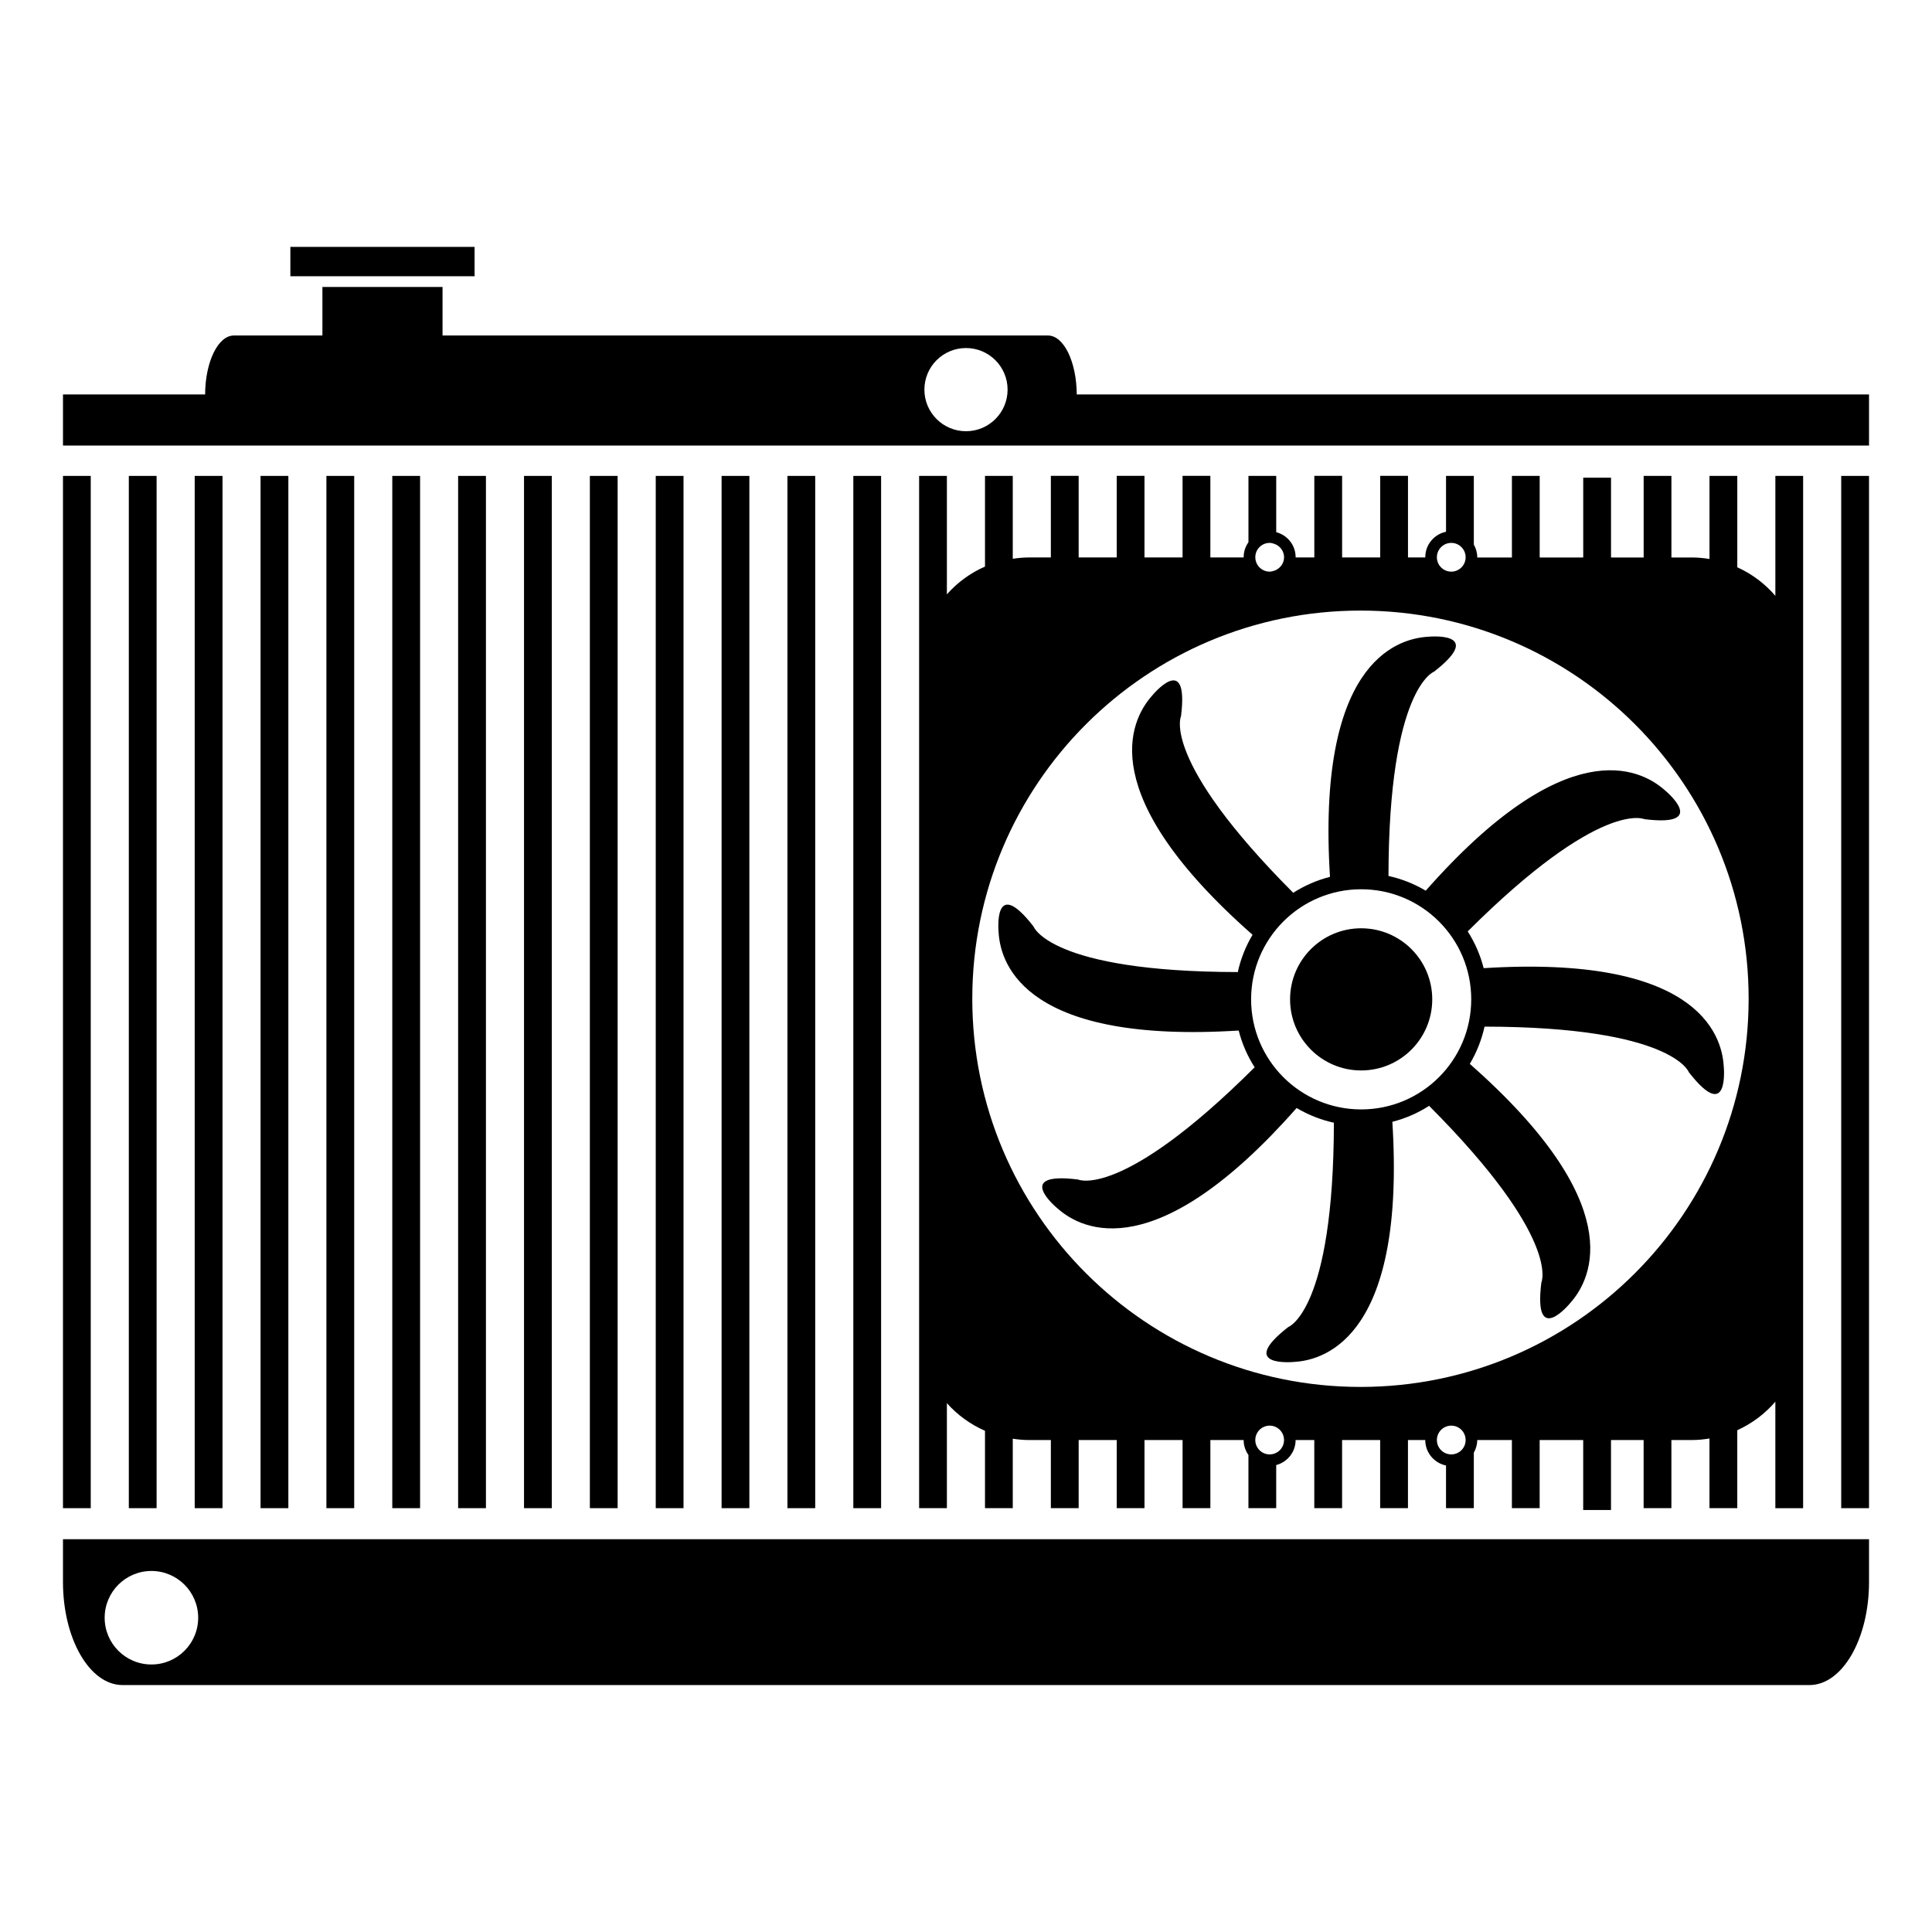<?xml version="1.0" encoding="UTF-8"?>
<!-- Uploaded to: ICON Repo, www.iconrepo.com, Generator: ICON Repo Mixer Tools -->
<svg fill="#000000" width="800px" height="800px" version="1.1" viewBox="144 144 512 512" xmlns="http://www.w3.org/2000/svg">
 <g>
  <path d="m160.69 270.12h7.359v273.56h-7.359z"/>
  <path d="m178.14 270.12h7.359v273.56h-7.359z"/>
  <path d="m195.6 270.12h7.367v273.56h-7.367z"/>
  <path d="m213.05 270.12h7.367v273.56h-7.367z"/>
  <path d="m230.5 270.12h7.367v273.56h-7.367z"/>
  <path d="m247.96 270.12h7.367v273.56h-7.367z"/>
  <path d="m265.41 270.12h7.367v273.56h-7.367z"/>
  <path d="m282.87 270.12h7.359v273.56h-7.359z"/>
  <path d="m300.32 270.12h7.359v273.56h-7.359z"/>
  <path d="m317.78 270.12h7.359v273.56h-7.359z"/>
  <path d="m335.23 270.12h7.359v273.56h-7.359z"/>
  <path d="m352.68 270.12h7.359v273.56h-7.359z"/>
  <path d="m370.14 270.12h7.359v273.56h-7.359z"/>
  <path d="m631.94 270.12h7.367v273.56h-7.367z"/>
  <path d="m220.95 209.43h48.82v7.777h-48.82z"/>
  <path d="m429.35 248.53c-0.047-8.645-3.438-15.617-7.613-15.617h-160.46v-12.863h-31.836v12.863h-23.469c-4.188 0-7.57 6.973-7.617 15.617h-37.664v13.551h478.62v-13.551zm-29.352 9.75c-6.09 0-11.023-4.934-11.023-11.023 0-6.094 4.93-11.023 11.023-11.023 6.086 0 11.023 4.934 11.023 11.023 0 6.09-4.938 11.023-11.023 11.023z"/>
  <path d="m160.69 551.91v11.32c0 15.094 7.07 27.328 15.793 27.328h447.04c8.715 0 15.789-12.234 15.789-27.328v-11.32zm23.438 33.195c-6.84 0-12.391-5.543-12.391-12.391 0-6.84 5.551-12.391 12.391-12.391s12.391 5.547 12.391 12.391c0 6.852-5.547 12.391-12.391 12.391z"/>
  <path d="m523.56 408.84c0 10.406-8.434 18.84-18.84 18.84-10.402 0-18.836-8.434-18.836-18.84 0-10.402 8.434-18.836 18.836-18.836 10.406 0 18.84 8.434 18.84 18.836"/>
  <path d="m614.49 270.12v31.785c-2.75-3.211-6.191-5.805-10.09-7.57v-24.215h-7.367v22.016c-1.496-0.238-3.019-0.398-4.578-0.398h-5.512v-21.625h-7.359v21.625h-8.645v-21.141h-7.367v21.141h-11.539v-21.625h-7.359v21.625h-9.191c0-0.02 0.004-0.039 0.004-0.066 0-1.223-0.348-2.359-0.906-3.359v-18.199h-7.367v14.812c-3.144 0.641-5.5 3.41-5.5 6.742 0 0.02 0.012 0.039 0.012 0.066h-4.594v-21.625h-7.367v21.625h-10.09v-21.625h-7.367v21.625h-4.957c0-0.02 0.004-0.039 0.004-0.066 0-3.199-2.188-5.859-5.144-6.637v-14.922h-7.359v17.594c-0.797 1.117-1.27 2.484-1.27 3.965 0 0.02 0.004 0.039 0.004 0.066h-8.828v-21.625h-7.367v21.625h-10.09v-21.625h-7.356v21.625h-10.09v-21.625h-7.367v21.625h-5.871c-1.441 0-2.836 0.141-4.223 0.344v-21.961h-7.359v24.035c-3.891 1.691-7.316 4.223-10.098 7.352v-31.387h-7.359v273.56h7.359v-27.824c2.777 3.117 6.219 5.621 10.098 7.324v20.496h7.359v-18.398c1.379 0.207 2.781 0.348 4.223 0.348h5.871v18.055h7.367l0.004-18.055h10.09v18.051h7.356v-18.051h10.09v18.055h7.367v-18.055h8.816c0 1.477 0.48 2.84 1.27 3.965v14.086h7.359v-11.418c2.953-0.777 5.144-3.441 5.144-6.637h4.949v18.055h7.367v-18.051h10.09v18.055h7.367v-18.055h4.586c0 3.332 2.359 6.106 5.5 6.746v11.309h7.367v-14.699c0.559-0.996 0.906-2.133 0.906-3.356h9.184v18.055h7.359v-18.055h11.539v18.539h7.367v-18.539h8.645v18.055h7.359v-18.055h5.516c1.566 0 3.082-0.168 4.578-0.406v18.465h7.367v-20.656c3.894-1.77 7.34-4.359 10.09-7.566v28.223h7.359l0.004-273.56zm-85.887 17.75c2.102 0 3.805 1.707 3.805 3.809 0 2.109-1.703 3.812-3.805 3.812-2.106 0-3.812-1.703-3.812-3.812 0.004-2.106 1.707-3.809 3.812-3.809zm-48.129 0c0.414 0 0.785 0.109 1.16 0.23 0.203 0.07 0.398 0.141 0.586 0.238 1.215 0.641 2.07 1.875 2.07 3.336 0 1.473-0.852 2.699-2.066 3.34-0.188 0.102-0.387 0.172-0.59 0.242-0.371 0.117-0.746 0.23-1.152 0.23-2.106 0-3.809-1.703-3.809-3.812-0.008-2.102 1.695-3.805 3.801-3.805zm0 241.56c-2.106 0-3.809-1.703-3.809-3.809 0-2.102 1.703-3.812 3.809-3.812 2.102 0 3.809 1.707 3.809 3.812 0 2.106-1.703 3.809-3.809 3.809zm48.129 0c-2.106 0-3.812-1.703-3.812-3.809 0-2.102 1.703-3.812 3.812-3.812 2.102 0 3.805 1.707 3.805 3.812 0.004 2.106-1.699 3.809-3.805 3.809zm-24.066-17.879c-56.816 0-102.87-46.059-102.87-102.87 0-56.82 46.059-102.87 102.87-102.87 56.816 0 102.87 46.047 102.87 102.87 0 56.809-46.051 102.87-102.87 102.87z"/>
  <path d="m600.81 426.6c-0.5-9.039-7.856-29.539-63.625-26.027-0.887-3.5-2.332-6.781-4.227-9.742 35.285-35.176 46.82-29.746 46.82-29.746 17.457 2.188 5.457-7.633 5.457-7.633-6.742-6.035-26.445-15.336-63.398 26.59-3.019-1.793-6.344-3.129-9.875-3.906 0.082-49.82 12.07-54.133 12.07-54.133 13.887-10.801-1.543-9.262-1.543-9.262-9.035 0.504-29.539 7.859-26.027 63.633-3.5 0.891-6.781 2.336-9.742 4.227-35.176-35.285-29.738-46.812-29.738-46.812 2.18-17.457-7.644-5.457-7.644-5.457-6.035 6.742-15.332 26.445 26.598 63.395-1.797 3.023-3.129 6.348-3.906 9.879-49.828-0.082-54.133-12.078-54.133-12.078-10.801-13.887-9.254 1.543-9.254 1.543 0.5 9.039 7.856 29.539 63.625 26.031 0.887 3.5 2.332 6.777 4.227 9.742-35.285 35.172-46.812 29.738-46.812 29.738-17.457-2.188-5.457 7.633-5.457 7.633 6.742 6.039 26.441 15.336 63.395-26.586 3.019 1.793 6.344 3.129 9.875 3.906-0.082 49.82-12.078 54.133-12.078 54.133-13.887 10.797 1.543 9.254 1.543 9.254 9.039-0.504 29.539-7.859 26.027-63.633 3.5-0.887 6.781-2.332 9.742-4.231 35.176 35.285 29.746 46.82 29.746 46.82-2.188 17.457 7.637 5.457 7.637 5.457 6.035-6.742 15.332-26.445-26.598-63.395 1.797-3.023 3.129-6.344 3.906-9.875 49.82 0.074 54.133 12.07 54.133 12.07 10.809 13.891 9.258-1.535 9.258-1.535zm-96.09 11.406c-16.105 0-29.164-13.059-29.164-29.172 0-16.113 13.059-29.172 29.164-29.172s29.172 13.059 29.172 29.172c0 16.113-13.062 29.172-29.172 29.172z"/>
 </g>
</svg>